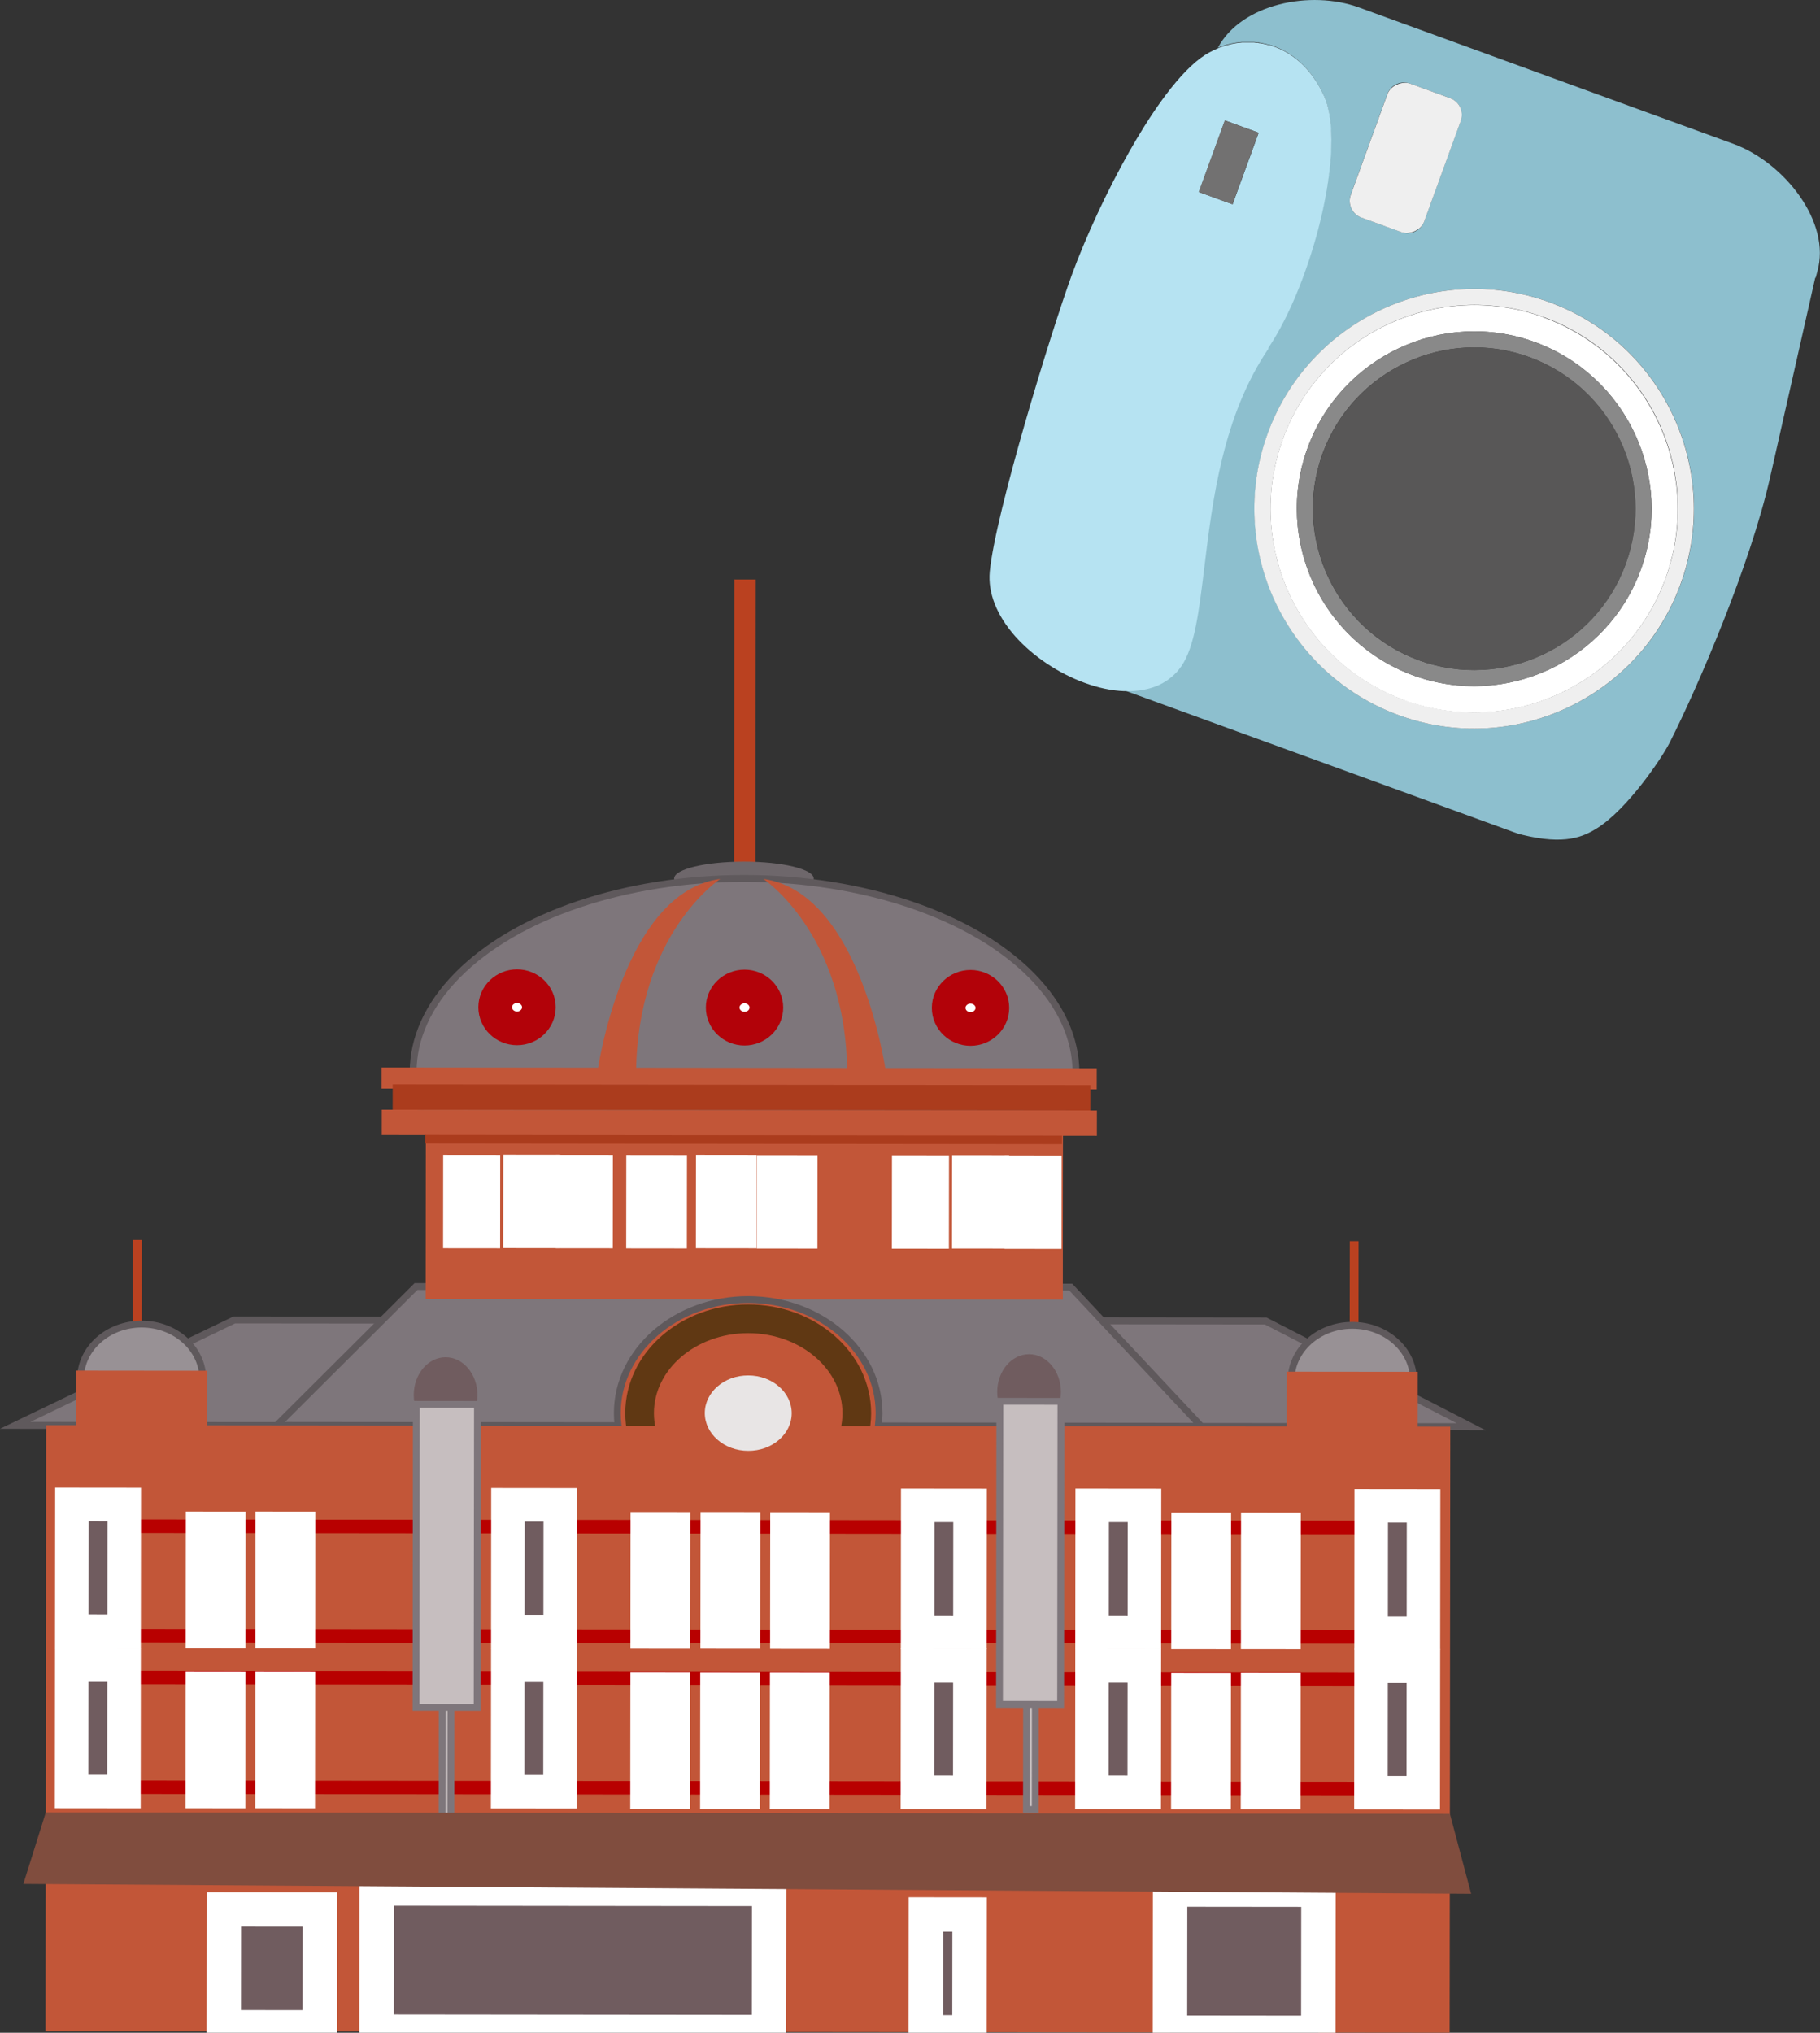 <?xml version="1.0" encoding="UTF-8"?>
<svg id="_レイヤー_1" xmlns="http://www.w3.org/2000/svg" width="120" height="134" version="1.1" viewBox="0 0 120 134">
  <rect x="0" y="0" width="120" height="134" fill="#333333" stroke="none"/>
  <!-- Generator: Adobe Illustrator 29.5.1, SVG Export Plug-In . SVG Version: 2.1.0 Build 141)  -->
  <defs>
    <style>
      .st0, .st1, .st2 {
        fill: none;
      }

      .st3 {
        fill: #585757;
      }

      .st4 {
        stroke: #b20209;
        stroke-width: 2.22px;
      }

      .st4, .st5, .st6 {
        stroke-miterlimit: 10;
      }

      .st4, .st7 {
        fill: #fff;
      }

      .st8 {
        fill: #727171;
      }

      .st5 {
        stroke-width: .46px;
      }

      .st5, .st6, .st9 {
        fill: #7e767b;
      }

      .st5, .st6, .st9, .st10, .st11 {
        stroke: #5f595c;
      }

      .st12 {
        fill: #8dbfce;
      }

      .st6 {
        stroke-width: .45px;
      }

      .st9, .st10, .st11 {
        stroke-width: .45px;
      }

      .st9, .st10, .st11, .st1 {
        stroke-miterlimit: 10;
      }

      .st13 {
        fill: #e8e5e5;
      }

      .st14 {
        fill: #6e676b;
      }

      .st15 {
        fill: #804d3e;
      }

      .st16 {
        fill: #efefef;
      }

      .st10, .st17 {
        fill: #c25638;
      }

      .st18 {
        stroke-width: 2.21px;
      }

      .st18, .st19 {
        stroke: #fff;
      }

      .st18, .st19, .st20 {
        fill: #705c5f;
      }

      .st18, .st19, .st2, .st21 {
        stroke-miterlimit: 10;
      }

      .st19 {
        stroke-width: 2.27px;
      }

      .st22 {
        fill: #b6e3f2;
      }

      .st23 {
        fill: #ba4120;
      }

      .st11 {
        fill: #989195;
      }

      .st1 {
        stroke: #603813;
        stroke-width: 1.89px;
      }

      .st2 {
        stroke: #b80000;
        stroke-width: .89px;
      }

      .st24 {
        fill: #ab3c1d;
      }

      .st25 {
        fill: #898989;
      }

      .st21 {
        fill: #c6bebf;
        stroke: #7e767b;
        stroke-width: .45px;
      }
    </style>
  </defs>
  <g>
    <rect class="st23" x="6.01" y="84.5" width="6.11" height=".58" transform="translate(-75.74 93.77) rotate(-89.94)"/>
    <rect class="st23" x="38.84" y="47.77" width="20.54" height="1.41" transform="translate(.59 97.53) rotate(-89.94)"/>
    <path class="st14" d="M53.65,57.91c0,.61-2.06,1.11-4.6,1.11s-4.6-.5-4.6-1.11,2.06-1.11,4.6-1.11,4.6.5,4.6,1.11Z"/>
    <polygon class="st5" points="97 94.05 1 93.96 15.45 87.01 83.45 87.08 97 94.05"/>
    <rect class="st23" x="86.23" y="84.59" width="6.11" height=".58" transform="translate(4.31 174.07) rotate(-89.94)"/>
    <ellipse class="st11" cx="89.16" cy="90.98" rx="3.61" ry="4.03" transform="translate(-1.91 180.04) rotate(-89.94)"/>
    <rect class="st17" x="87.21" y="88.05" width="3.89" height="8.63" transform="translate(-3.3 181.43) rotate(-89.94)"/>
    <ellipse class="st9" cx="49.09" cy="70.67" rx="12.77" ry="21.85" transform="translate(-21.63 119.69) rotate(-89.94)"/>
    <path class="st17" d="M39.39,70.66s1.66-11.86,8.1-12.72c0,0-5.45,3.57-5.55,12.73h-2.55Z"/>
    <path class="st17" d="M58.41,70.68s-1.64-11.86-8.08-12.74c0,0,5.44,3.58,5.53,12.74h2.55Z"/>
    <path class="st4" d="M50.53,66.42c0,.77-.65,1.39-1.44,1.39s-1.44-.62-1.44-1.39.65-1.39,1.44-1.39,1.44.62,1.44,1.39Z"/>
    <path class="st4" d="M65.43,66.44c0,.77-.65,1.39-1.44,1.39s-1.44-.62-1.44-1.39.65-1.39,1.44-1.39,1.44.62,1.44,1.39Z"/>
    <path class="st4" d="M35.53,66.4c0,.77-.65,1.39-1.44,1.39s-1.44-.62-1.44-1.39.65-1.39,1.44-1.39,1.44.62,1.44,1.39Z"/>
    <polygon class="st6" points="79.2 94.02 18.25 93.96 27.43 84.81 70.6 84.85 79.2 94.02"/>
    <rect class="st17" x="42.98" y="58.55" width="12.21" height="42.01" transform="translate(-30.53 128.55) rotate(-89.94)"/>
    <ellipse class="st10" cx="49.33" cy="93.16" rx="7.49" ry="8.63" transform="translate(-43.88 142.39) rotate(-89.94)"/>
    <ellipse class="st1" cx="49.33" cy="93.16" rx="6.22" ry="7.16" transform="translate(-43.88 142.39) rotate(-89.94)"/>
    <rect class="st17" x="47.91" y="50.43" width="1.67" height="47.15" transform="translate(-25.31 122.68) rotate(-89.94)"/>
    <ellipse class="st11" cx="9.34" cy="90.9" rx="3.61" ry="4.03" transform="translate(-81.57 100.14) rotate(-89.94)"/>
    <rect class="st17" x="48.05" y="47.52" width="1.39" height="47.15" transform="translate(-22.41 119.76) rotate(-89.94)"/>
    <rect class="st19" x="41.34" y="78.36" width="3.89" height="1.73" transform="translate(-35.98 122.42) rotate(-89.94)"/>
    <rect class="st19" x="45.94" y="78.35" width="3.89" height="1.73" transform="translate(-31.38 127.01) rotate(-89.94)"/>
    <rect class="st19" x="49.96" y="78.36" width="3.89" height="1.73" transform="translate(-27.38 131.05) rotate(-89.94)"/>
    <rect class="st19" x="58.75" y="78.49" width="3.89" height="1.49" transform="translate(-18.61 139.85) rotate(-89.94)"/>
    <rect class="st19" x="62.71" y="78.49" width="3.89" height="1.49" transform="translate(-14.65 143.8) rotate(-89.94)"/>
    <rect class="st19" x="66.18" y="78.5" width="3.89" height="1.49" transform="translate(-11.2 147.29) rotate(-89.94)"/>
    <rect class="st19" x="29.16" y="78.46" width="3.89" height="1.49" transform="translate(-48.14 110.23) rotate(-89.94)"/>
    <rect class="st19" x="33.12" y="78.46" width="3.89" height="1.49" transform="translate(-44.18 114.18) rotate(-89.94)"/>
    <rect class="st19" x="36.58" y="78.47" width="3.89" height="1.49" transform="translate(-40.73 117.65) rotate(-89.94)"/>
    <rect class="st17" x="29.34" y="67.69" width="39.95" height="92.58" transform="translate(-64.72 163.17) rotate(-89.94)"/>
    <rect class="st2" x="45.72" y="59.99" width="7.22" height="88.55" transform="translate(-54.99 153.48) rotate(-89.94)"/>
    <rect class="st19" x="77.31" y="124.39" width="9.44" height="9.78" transform="translate(-47.33 211.18) rotate(-89.94)"/>
    <rect class="st19" x="58.6" y="128.65" width="7.77" height="2.88" transform="translate(-67.67 192.44) rotate(-89.94)"/>
    <rect class="st19" x="33.04" y="116.28" width="9.44" height="25.88" transform="translate(-91.49 166.85) rotate(-89.94)"/>
    <rect class="st2" x="45.96" y="69.98" width="7.22" height="88.55" transform="translate(-64.74 163.7) rotate(-89.94)"/>
    <rect class="st18" x="40.15" y="103.32" width="6.8" height="1.73" transform="translate(-60.69 147.62) rotate(-89.94)"/>
    <rect class="st18" x="44.75" y="103.32" width="6.8" height="1.73" transform="translate(-56.08 152.22) rotate(-89.94)"/>
    <rect class="st18" x="49.35" y="103.33" width="6.8" height="1.73" transform="translate(-51.5 156.83) rotate(-89.94)"/>
    <rect class="st18" x="40.13" y="113.86" width="6.8" height="1.73" transform="translate(-71.24 158.14) rotate(-89.94)"/>
    <rect class="st18" x="44.73" y="113.87" width="6.8" height="1.73" transform="translate(-66.65 162.75) rotate(-89.94)"/>
    <rect class="st18" x="49.33" y="113.87" width="6.8" height="1.73" transform="translate(-62.06 167.35) rotate(-89.94)"/>
    <rect class="st18" x="75.8" y="103.35" width="6.8" height="1.73" transform="translate(-25.1 183.3) rotate(-89.94)"/>
    <rect class="st18" x="80.4" y="103.35" width="6.8" height="1.73" transform="translate(-20.51 187.9) rotate(-89.94)"/>
    <rect class="st18" x="75.78" y="113.9" width="6.8" height="1.73" transform="translate(-35.66 193.83) rotate(-89.94)"/>
    <rect class="st18" x="80.38" y="113.89" width="6.8" height="1.73" transform="translate(-31.06 198.42) rotate(-89.94)"/>
    <rect class="st18" x="10.82" y="103.29" width="6.8" height="1.73" transform="translate(-89.95 118.26) rotate(-89.94)"/>
    <rect class="st18" x="15.42" y="103.28" width="6.8" height="1.73" transform="translate(-85.35 122.86) rotate(-89.94)"/>
    <rect class="st18" x="10.8" y="113.83" width="6.8" height="1.73" transform="translate(-100.5 128.78) rotate(-89.94)"/>
    <rect class="st18" x="15.4" y="113.83" width="6.8" height="1.73" transform="translate(-95.91 133.38) rotate(-89.94)"/>
    <rect class="st18" x="69.54" y="101.7" width="8.37" height="3.45" transform="translate(-29.77 177.04) rotate(-89.94)"/>
    <rect class="st18" x="69.53" y="112.24" width="8.37" height="3.45" transform="translate(-40.32 187.56) rotate(-89.94)"/>
    <rect class="st18" x="58.04" y="101.7" width="8.37" height="3.45" transform="translate(-41.26 165.54) rotate(-89.94)"/>
    <rect class="st18" x="58.03" y="112.24" width="8.37" height="3.45" transform="translate(-51.81 176.06) rotate(-89.94)"/>
    <rect class="st18" x="31.02" y="101.66" width="8.37" height="3.45" transform="translate(-68.21 138.48) rotate(-89.94)"/>
    <rect class="st18" x="31.01" y="112.2" width="8.37" height="3.45" transform="translate(-78.76 149) rotate(-89.94)"/>
    <rect class="st18" x="87.94" y="101.73" width="8.37" height="3.45" transform="translate(-11.42 195.47) rotate(-89.94)"/>
    <rect class="st18" x="87.93" y="112.27" width="8.37" height="3.45" transform="translate(-21.97 205.99) rotate(-89.94)"/>
    <rect class="st18" x="2.27" y="101.64" width="8.37" height="3.45" transform="translate(-96.91 109.71) rotate(-89.94)"/>
    <rect class="st18" x="2.26" y="112.19" width="8.37" height="3.45" transform="translate(-107.47 120.24) rotate(-89.94)"/>
    <rect class="st0" x="71.52" y="128.39" width="7.22" height="2.3" transform="translate(-54.48 204.54) rotate(-89.94)"/>
    <rect class="st19" x="14.03" y="126.59" width="7.77" height="6.33" transform="translate(-111.85 147.54) rotate(-89.94)"/>
    <path class="st13" d="M52.2,93.16c0,1.37-1.28,2.49-2.87,2.48-1.58,0-2.86-1.12-2.86-2.49s1.28-2.49,2.87-2.48c1.58,0,2.86,1.12,2.86,2.49Z"/>
    <path class="st20" d="M31.48,91.96c0,1.37-.94,2.49-2.1,2.49s-2.1-1.12-2.1-2.49.94-2.49,2.1-2.49,2.1,1.12,2.1,2.49Z"/>
    <rect class="st24" x="48.05" y="49.35" width="1.67" height="46" transform="translate(-23.51 121.15) rotate(-89.94)"/>
    <rect class="st24" x="48.75" y="54.13" width=".56" height="41.98" transform="translate(-26.14 124.07) rotate(-89.94)"/>
    <path class="st20" d="M69.95,91.76c0,1.37-.94,2.49-2.1,2.49s-2.1-1.12-2.1-2.49.94-2.49,2.1-2.49,2.1,1.12,2.1,2.49Z"/>
    <rect class="st17" x="7.39" y="87.98" width="3.89" height="8.63" transform="translate(-82.97 101.54) rotate(-89.94)"/>
    <rect class="st21" x="63.8" y="114.82" width="8.33" height=".58" transform="translate(-47.21 182.96) rotate(-89.94)"/>
    <rect class="st21" x="25.27" y="115.33" width="8.33" height=".58" transform="translate(-86.21 144.93) rotate(-89.94)"/>
    <polygon class="st15" points="97 124.84 1.54 124.19 3.02 119.47 95.6 119.57 97 124.84"/>
    <rect class="st21" x="19.46" y="100.56" width="19.98" height="4.03" transform="translate(-73.15 131.91) rotate(-89.94)"/>
    <rect class="st21" x="57.93" y="100.36" width="19.98" height="4.03" transform="translate(-34.52 170.18) rotate(-89.94)"/>
  </g>
  <g>
    <path class="st12" d="M119.71,18.33c.03-.11.06-.22.09-.34l.02-.08c.95-3.26-2.19-7.21-5.54-8.43L89.6.49c-3.18-1.16-7.75-.25-9.3,2.66.07-.03.13-.05.2-.08.44-.16.9-.26,1.38-.3h.78c.09,0,.18.02.27.03.05,0,.09,0,.13.02.09,0,.18.03.27.05.05,0,.09.02.13.03.04,0,.08.02.12.03h.03l.12.03c.57.17,1.13.45,1.65.85.07.06.15.12.22.18.06.05.12.11.18.16.57.53,1.08,1.23,1.49,2.12,1.56,3.36-.79,12.38-3.67,16.65-2.99,4.43-3.67,9.96-4.22,14.39-.36,2.94-.65,5.27-1.52,6.54-.05.07-.09.13-.14.19-.03.04-.06.07-.09.11-.02.03-.04.05-.07.08-.04.04-.07.08-.11.11-.02.02-.04.04-.07.07-.04.04-.08.08-.12.11-.02.02-.04.03-.06.05-.03.02-.05.04-.08.06s-.06.05-.09.07h0s-.06.05-.09.07c-.04.03-.09.06-.13.08-.03.02-.07.04-.1.06-.02.02-.05.03-.07.04-.02,0-.05.03-.07.04-.11.06-.22.11-.33.16-.6.25-1.3.37-2.07.34h-.09l25.74,9.37c.19.07.37.13.55.17,2.82.69,4.03.13,4.94-.44,1.98-1.25,4.21-4.53,4.77-5.62,1.87-3.69,5.32-11.71,6.63-17.5l2.98-13.18.02.04ZM91.47,6.21c.22-.61.89-.92,1.5-.7l2.64.96c.61.22.92.89.7,1.5l-2.41,6.63c-.22.61-.89.92-1.5.7l-2.64-.96c-.61-.22-.92-.89-.7-1.5l2.41-6.63ZM92.25,47.15c-7.51-2.73-11.39-11.06-8.66-18.57s11.06-11.39,18.57-8.66,11.39,11.06,8.66,18.57-11.06,11.39-18.57,8.66Z"/>
    <path class="st16" d="M102.15,19.92c-7.51-2.73-15.83,1.15-18.57,8.66s1.15,15.83,8.66,18.57,15.84-1.15,18.57-8.66-1.15-15.84-8.66-18.57ZM92.61,46.15c-6.96-2.53-10.56-10.25-8.02-17.21,2.53-6.96,10.25-10.56,17.21-8.03,6.96,2.53,10.56,10.25,8.02,17.21-2.53,6.96-10.25,10.56-17.21,8.02h0Z"/>
    <path class="st7" d="M101.79,20.92c-6.96-2.53-14.68,1.07-17.21,8.03-2.53,6.96,1.07,14.68,8.02,17.21,6.96,2.53,14.68-1.07,17.21-8.02,2.53-6.96-1.07-14.68-8.02-17.21h0ZM93.2,44.53c-6.06-2.21-9.19-8.93-6.99-14.99,2.21-6.06,8.93-9.2,14.99-6.99s9.2,8.93,6.99,14.99-8.93,9.19-14.99,6.99Z"/>
    <path class="st25" d="M101.2,22.55c-6.06-2.21-12.78.93-14.99,6.99s.93,12.78,6.99,14.99,12.78-.93,14.99-6.99c2.21-6.06-.93-12.78-6.99-14.99ZM93.56,43.53c-5.51-2.01-8.36-8.12-6.36-13.63,2.01-5.51,8.12-8.36,13.63-6.36,5.51,2.01,8.36,8.12,6.36,13.63-2.01,5.51-8.12,8.36-13.63,6.36Z"/>
    <path class="st3" d="M100.84,23.54c-5.51-2.01-11.62.85-13.63,6.36-2.01,5.51.85,11.62,6.36,13.63,5.51,2.01,11.63-.85,13.63-6.36,2.01-5.51-.85-11.63-6.36-13.63Z"/>
    <rect class="st16" x="87.99" y="7.83" width="9.4" height="5.15" rx="1.17" ry="1.17" transform="translate(51.21 93.95) rotate(-70)"/>
    <path class="st22" d="M83.62,22.95c2.89-4.28,5.23-13.29,3.67-16.65-.41-.89-.92-1.59-1.49-2.12-.06-.06-.12-.11-.18-.16-.07-.06-.14-.12-.22-.18-.52-.4-1.08-.68-1.65-.85l-.12-.03h-.03l-.12-.03c-.05,0-.09-.02-.13-.03-.09-.02-.18-.04-.27-.05-.04,0-.09,0-.13-.02-.09,0-.18-.02-.27-.03h-.78c-.48.04-.94.14-1.38.3-.07.02-.14.05-.2.08-.41.17-.8.38-1.15.64-1.72,1.27-3.52,4.07-4.72,6.19-1.44,2.54-2.85,5.57-3.78,8.11-1.39,3.81-5.05,15.75-5.41,19.56-.13,1.4.45,2.87,1.67,4.26,1.2,1.35,2.89,2.46,4.6,3.08.87.32,1.76.51,2.58.54h.09c.78.02,1.47-.1,2.07-.34.12-.05.23-.1.33-.16.03,0,.05-.03.07-.04.03,0,.05-.03.07-.04.04-.02.07-.04.1-.06.04-.03.09-.06.13-.08.03-.02.06-.05.09-.07h0s.06-.05.09-.07.05-.04.08-.06c.02-.02.04-.03.06-.05.04-.04.08-.07.12-.11.02-.02.04-.04.07-.07l.11-.11s.05-.05.07-.08c.03-.04.06-.07.09-.11.05-.06.1-.13.14-.19.88-1.27,1.16-3.59,1.52-6.54.54-4.44,1.22-9.96,4.22-14.39v-.04ZM81.27,13.47l-2.22-.81,1.72-4.72,2.22.81s-1.72,4.72-1.72,4.72Z"/>
    <rect class="st8" x="78.5" y="9.52" width="5.02" height="2.37" transform="translate(43.24 83.17) rotate(-70)"/>
  </g>
</svg>